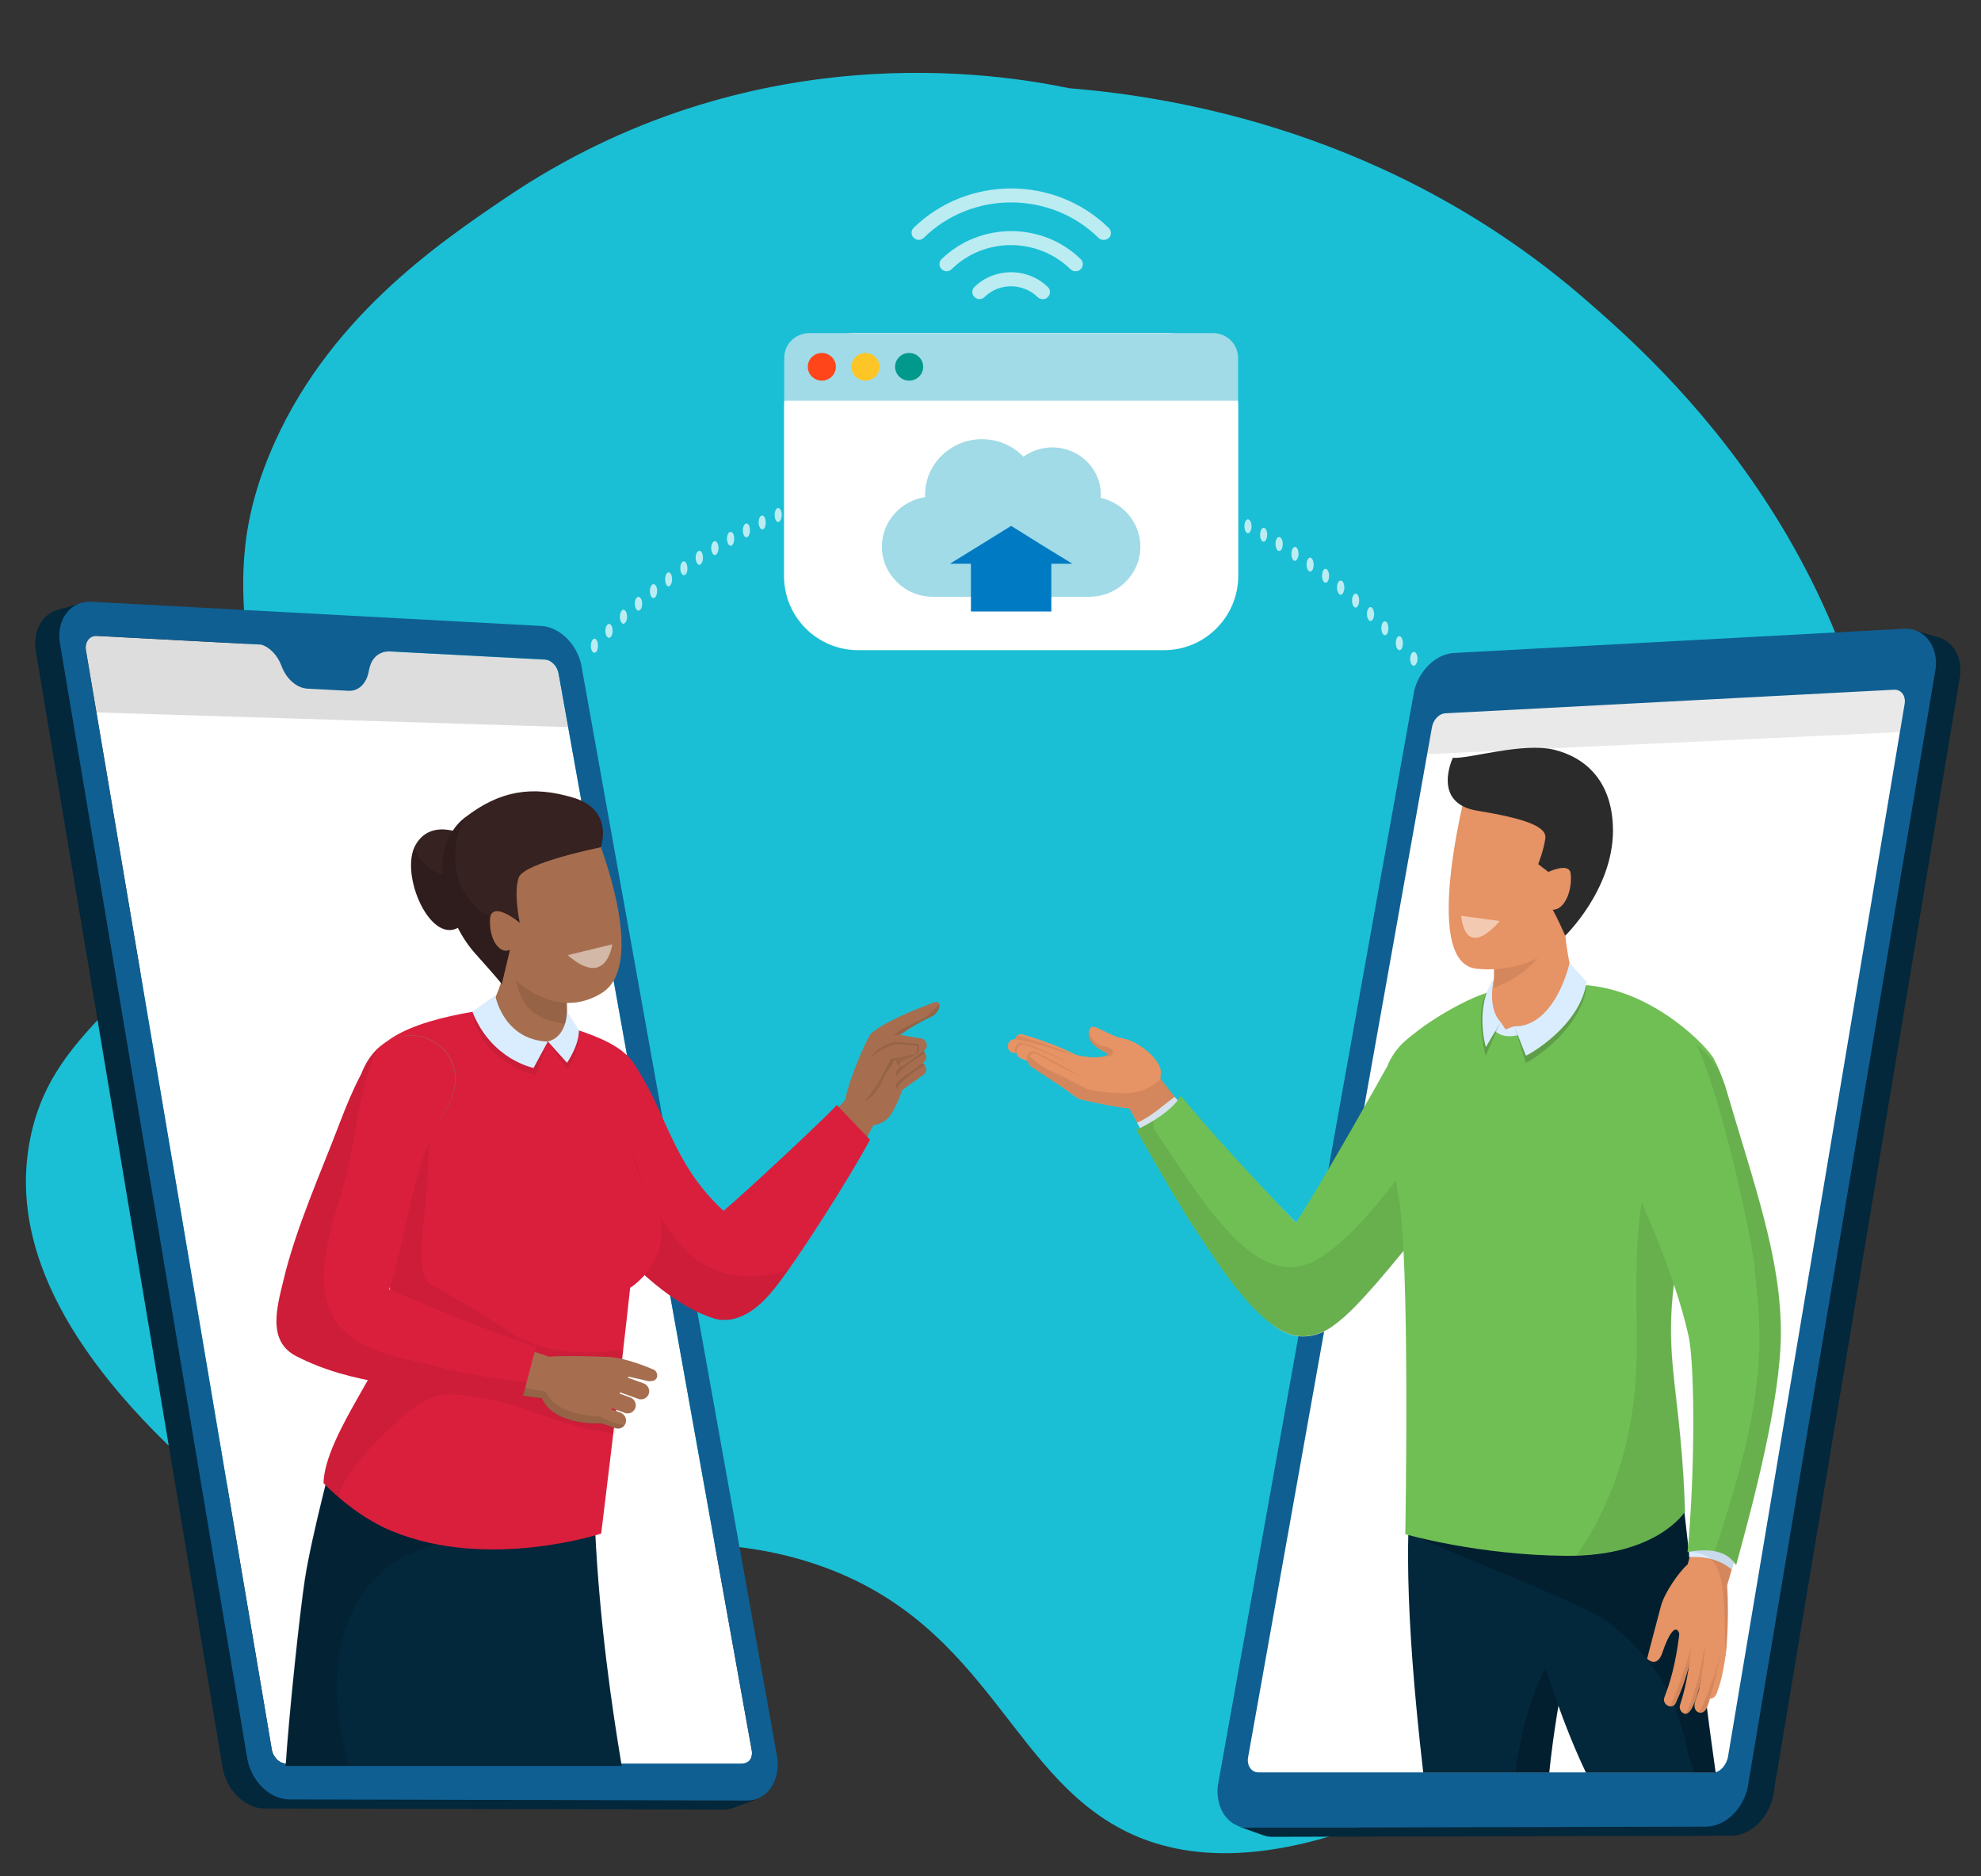 <svg xmlns="http://www.w3.org/2000/svg" xmlns:xlink="http://www.w3.org/1999/xlink" id="Isolation_Mode" x="0px" y="0px" viewBox="0 0 916.7 868" style="enable-background:new 0 0 916.7 868;" xml:space="preserve"><rect x="0" y="0" width="916.7" height="868" fill="#333333" stroke="none"/><style type="text/css">	.st0{fill:#1ABFD5;}	.st1{opacity:0.7;}	.st2{fill:#FFFFFF;}	.st3{fill:#03273B;}	.st4{opacity:0.1;}	.st5{fill:#1D1D1B;}	.st6{fill:#0F5F92;}	.st7{opacity:0.15;}	.st8{fill:#A66E4F;}	.st9{fill:#DA1F3D;}	.st10{opacity:6.000000e-02;}	.st11{fill:#362221;}	.st12{opacity:0.5;fill:#FFFFFF;}	.st13{opacity:8.000000e-02;}	.st14{fill:#D9EDFF;}	.st15{fill:#E69365;}	.st16{fill:#E8F4FF;}	.st17{fill:#70BF54;}	.st18{opacity:0.2;}	.st19{fill:#2B2B2B;}	.st20{opacity:0.2;fill:#1D1D1B;}	.st21{opacity:7.000000e-02;}	.st22{fill:#A0DBE7;}	.st23{fill:#FF4519;}	.st24{fill:#FDC626;}	.st25{fill:#00998B;}	.st26{fill:#007AC2;}</style><path class="st0" d="M494.7,40.8c-31.9-6.6-147.3-26-260.8,50.8c-31.3,21.2-83.4,56.5-109.1,118.4c-30.1,72.5,8.7,102.9-21.6,179.7 c-28.8,73.1-78,81.2-89.2,137c-6.4,31.7-0.6,79.2,63.4,141.5c23.6,18,69.4,47,136.5,54.7c46,5.2,85.9-1.4,113.1-8.3 c12.2,0.5,30.8,2.3,51.4,9.4c81.4,28,89.5,101.7,148.6,126C554,861,598,864.4,671.4,826.3c12.7-10.5,210.1-178.5,204.5-405.6 c-4-161.3-108-252.2-141.3-281.3C644.1,60.4,542.4,44.7,494.7,40.8z"></path><g>	<g class="st1">		<path class="st2" d="M654.2,308c-0.3,0-0.6-0.1-0.8-0.4l0,0c-0.8-0.9-1.1-2.9-0.6-4.4c0.5-1.5,1.5-2,2.3-1.2   c0.8,0.9,1.1,2.9,0.6,4.4C655.3,307.4,654.8,308,654.2,308z M275.1,302c-0.6,0-1.2-0.6-1.5-1.7c-0.4-1.6-0.1-3.5,0.7-4.4   c0.8-0.9,1.8-0.3,2.2,1.3c0.4,1.6,0.2,3.5-0.6,4.4l0,0C275.6,301.8,275.3,302,275.1,302z M647.6,300.8c-0.3,0-0.5-0.1-0.8-0.4l0,0   c-0.8-0.8-1.1-2.8-0.7-4.4c0.4-1.6,1.4-2.1,2.2-1.3l0,0c0.8,0.8,1.1,2.8,0.7,4.4C648.8,300.2,648.2,300.8,647.6,300.8z    M281.8,295.1c-0.6,0-1.2-0.7-1.5-1.8c-0.4-1.6-0.1-3.5,0.8-4.3c0.8-0.8,1.8-0.2,2.2,1.4c0.4,1.6,0.1,3.5-0.7,4.3l-0.1,0.1   C282.2,295,282,295.1,281.8,295.1z M640.9,293.9c-0.3,0-0.5-0.1-0.8-0.4l0,0c-0.8-0.8-1.1-2.8-0.7-4.3c0.4-1.6,1.4-2.2,2.2-1.4   l0,0c0.8,0.8,1.1,2.8,0.7,4.3C642.1,293.2,641.5,293.9,640.9,293.9z M288.5,288.6c-0.6,0-1.2-0.7-1.5-1.9c-0.4-1.6,0-3.5,0.8-4.3   c0.8-0.8,1.8-0.1,2.2,1.5c0.4,1.6,0.1,3.5-0.8,4.3l0,0C289,288.5,288.8,288.6,288.5,288.6z M634.2,287.3c-0.2,0-0.5-0.1-0.7-0.3   l0,0c-0.8-0.8-1.2-2.7-0.8-4.3c0.4-1.6,1.4-2.3,2.2-1.5l0,0c0.8,0.8,1.2,2.7,0.8,4.3C635.4,286.7,634.8,287.3,634.2,287.3z    M295.4,282.5c-0.6,0-1.2-0.7-1.5-1.9c-0.4-1.6,0-3.5,0.9-4.2c0.8-0.7,1.8,0,2.2,1.6c0.4,1.6,0,3.5-0.8,4.2l0,0   C295.9,282.4,295.6,282.5,295.4,282.5z M627.3,281.1c-0.2,0-0.5-0.1-0.7-0.3l0,0c-0.8-0.7-1.2-2.7-0.8-4.3   c0.4-1.6,1.4-2.3,2.2-1.6c0.8,0.7,1.2,2.6,0.8,4.3C628.5,280.4,627.9,281.1,627.3,281.1z M302.4,276.7c-0.6,0-1.3-0.7-1.5-2   c-0.4-1.6,0-3.5,0.9-4.2l0,0c0.8-0.7,1.8,0.1,2.2,1.7c0.3,1.6-0.1,3.5-0.9,4.2l0,0C302.8,276.6,302.6,276.7,302.4,276.7z    M620.4,275.2c-0.2,0-0.4-0.1-0.7-0.3l0.7-3l-0.7,2.9c-0.8-0.7-1.2-2.5-0.9-4.2c0.3-1.6,1.3-2.4,2.2-1.8l0.1,0   c0.8,0.7,1.2,2.6,0.9,4.2C621.6,274.5,621,275.2,620.4,275.2z M309.4,271.3c-0.7,0-1.3-0.8-1.5-2.1c-0.3-1.7,0.1-3.5,0.9-4.2l0,0   c0.9-0.6,1.8,0.2,2.1,1.9c0.3,1.7-0.1,3.5-1,4.2l0,0C309.8,271.2,309.6,271.3,309.4,271.3z M613.4,269.6c-0.2,0-0.4-0.1-0.6-0.2   l0,0c-0.8-0.6-1.3-2.5-0.9-4.2c0.3-1.7,1.3-2.5,2.1-1.8l0,0c0.8,0.7,1.3,2.5,0.9,4.2C614.7,268.9,614,269.6,613.4,269.6z    M316.5,266.1c-0.7,0-1.3-0.8-1.6-2.1c-0.3-1.7,0.1-3.5,1-4.1l0,0c0.9-0.6,1.8,0.3,2.1,2c0.3,1.7-0.1,3.5-1,4.1l-0.6-3l0.5,3   C316.9,266.1,316.7,266.1,316.5,266.1z M606.3,264.4c-0.2,0-0.4-0.1-0.6-0.2l0,0c-0.9-0.6-1.3-2.5-1-4.1c0.3-1.7,1.3-2.5,2.1-1.9   l0,0c0.9,0.6,1.3,2.5,1,4.1C607.6,263.6,607,264.4,606.3,264.4z M323.6,261.3c-0.7,0-1.3-0.9-1.6-2.2c-0.3-1.7,0.2-3.5,1.1-4.1   c0.9-0.6,1.8,0.3,2.1,2c0.3,1.7-0.2,3.5-1,4.1l0,0C324,261.3,323.8,261.3,323.6,261.3z M599.2,259.5c-0.2,0-0.4-0.1-0.5-0.2l0,0   c-0.9-0.6-1.3-2.4-1-4.1c0.3-1.7,1.2-2.6,2.1-2l0,0c0.9,0.6,1.3,2.4,1,4.1C600.5,258.6,599.9,259.5,599.2,259.5z M330.8,256.8   c-0.7,0-1.4-0.9-1.6-2.3c-0.3-1.7,0.2-3.5,1.1-4c0.9-0.5,1.8,0.4,2.1,2.1c0.3,1.7-0.2,3.5-1.1,4l0,0   C331.2,256.7,331,256.8,330.8,256.8z M592,254.9c-0.2,0-0.3,0-0.5-0.1l-0.1,0c-0.9-0.6-1.3-2.4-1.1-4.1c0.3-1.7,1.2-2.6,2.1-2.1   c0.9,0.5,1.4,2.3,1.1,4C593.4,254,592.7,254.9,592,254.9z M338.1,252.5c-0.7,0-1.4-0.9-1.6-2.3c-0.3-1.7,0.2-3.5,1.1-4l0.1,0   c0.9-0.5,1.8,0.5,2,2.2c0.2,1.7-0.3,3.5-1.1,4l-0.4-3.1l0.4,3.1C338.4,252.5,338.2,252.5,338.1,252.5z M584.8,250.6   c-0.2,0-0.3,0-0.5-0.1l0.5-3.1l-0.5,3.1c-0.9-0.5-1.4-2.3-1.1-4c0.2-1.7,1.2-2.7,2-2.2l0,0c0.9,0.5,1.4,2.3,1.1,4   C586.1,249.7,585.5,250.6,584.8,250.6z M345.4,248.6c-0.7,0-1.4-0.9-1.6-2.4c-0.2-1.7,0.3-3.5,1.2-3.9l0,0c0.9-0.5,1.8,0.6,2,2.3   c0.2,1.7-0.3,3.5-1.2,3.9l0,0C345.7,248.6,345.5,248.6,345.4,248.6z M577.5,246.7c-0.1,0-0.3,0-0.4-0.1l0.4-3.1l-0.4,3.1   c-0.9-0.4-1.4-2.2-1.2-3.9c0.2-1.7,1.1-2.8,2-2.3l0,0c0.9,0.5,1.4,2.2,1.2,3.9C578.9,245.7,578.2,246.7,577.5,246.7z M352.7,244.9   c-0.7,0-1.4-1-1.6-2.4c-0.2-1.7,0.3-3.5,1.2-3.9l0,0c0.9-0.4,1.8,0.6,2,2.4s-0.3,3.5-1.2,3.9l0,0   C353,244.9,352.8,244.9,352.7,244.9z M570.1,243c-0.1,0-0.3,0-0.4-0.1l0,0c-0.9-0.4-1.4-2.1-1.2-3.9c0.2-1.7,1.1-2.8,2-2.4l0,0   c0.9,0.4,1.4,2.2,1.2,3.9C571.6,242.1,570.9,243,570.1,243z M360.1,241.5c-0.8,0-1.4-1-1.6-2.5c-0.2-1.7,0.4-3.5,1.2-3.9l0,0   c0.9-0.4,1.8,0.7,2,2.4c0.2,1.7-0.4,3.5-1.2,3.9l0,0C360.3,241.5,360.2,241.5,360.1,241.5z M562.8,239.7c-0.1,0-0.2,0-0.4-0.1   l0.4-3.1l-0.4,3.1c-0.9-0.4-1.5-2.1-1.3-3.8c0.2-1.7,1.1-2.8,2-2.5l0.1,0c0.9,0.4,1.4,2.1,1.2,3.9   C564.2,238.7,563.5,239.7,562.8,239.7z M367.4,238.4c-0.8,0-1.4-1-1.6-2.6c-0.2-1.7,0.4-3.4,1.3-3.8l0,0c0.9-0.4,1.8,0.8,1.9,2.5   c0.2,1.7-0.4,3.4-1.3,3.8l0,0C367.7,238.4,367.6,238.4,367.4,238.4z M555.4,236.7c-0.1,0-0.2,0-0.3-0.1l0,0   c-0.9-0.4-1.5-2.1-1.3-3.8c0.2-1.7,1.1-2.9,2-2.5c0.9,0.3,1.5,2,1.3,3.8C556.8,235.6,556.2,236.7,555.4,236.7z M374.9,235.5   c-0.8,0-1.5-1.1-1.6-2.6c-0.2-1.7,0.4-3.4,1.3-3.8l0,0c0.9-0.3,1.8,0.8,1.9,2.6c0.2,1.7-0.4,3.4-1.3,3.8l0,0   C375.1,235.5,375,235.5,374.9,235.5z M548,233.9c-0.1,0-0.2,0-0.3,0l0,0c-0.9-0.3-1.5-2-1.3-3.8c0.2-1.7,1-2.9,1.9-2.6   c0.9,0.3,1.5,2,1.3,3.7C549.4,232.8,548.7,233.9,548,233.9z M382.3,232.9c-0.8,0-1.5-1.1-1.6-2.7c-0.1-1.8,0.5-3.4,1.4-3.7   c0.9-0.3,1.8,0.9,1.9,2.6c0.2,1.8-0.4,3.4-1.3,3.7l0,0C382.5,232.9,382.4,232.9,382.3,232.9z M540.5,231.4c-0.1,0-0.2,0-0.3,0l0,0   c-0.9-0.3-1.5-1.9-1.4-3.7c0.1-1.8,1-2.9,1.9-2.7l0,0c0.9,0.3,1.5,1.9,1.4,3.7C542,230.3,541.3,231.4,540.5,231.4z M389.8,230.5   c-0.8,0-1.5-1.1-1.6-2.7c-0.1-1.8,0.5-3.4,1.4-3.7l0,0c0.9-0.3,1.7,0.9,1.9,2.7c0.1,1.8-0.5,3.4-1.4,3.7l-0.2-3.2l0.2,3.2   C390,230.5,389.9,230.5,389.8,230.5z M533,229.2c-0.1,0-0.2,0-0.2,0l0,0c-0.9-0.3-1.5-1.9-1.4-3.7c0.1-1.8,1-3,1.9-2.7   c0.9,0.2,1.5,1.9,1.4,3.6C534.5,228.1,533.8,229.2,533,229.2z M397.3,228.4c-0.8,0-1.5-1.2-1.6-2.8c-0.1-1.8,0.5-3.4,1.4-3.6l0,0   c0.9-0.2,1.7,1,1.9,2.8c0.1,1.8-0.5,3.4-1.4,3.6l0,0C397.4,228.4,397.3,228.4,397.3,228.4z M525.5,227.3c-0.1,0-0.1,0-0.2,0l0,0   c-0.9-0.2-1.5-1.8-1.4-3.6c0.1-1.8,0.9-3,1.8-2.8l0,0c0.9,0.2,1.5,1.8,1.4,3.6C527.1,226.1,526.4,227.3,525.5,227.3z M404.8,226.6   c-0.8,0-1.5-1.2-1.6-2.9c-0.1-1.8,0.6-3.4,1.5-3.6c0.9-0.2,1.7,1,1.8,2.8c0.1,1.8-0.5,3.4-1.4,3.6l-0.1,0   C404.9,226.5,404.8,226.6,404.8,226.6z M518,225.6c-0.1,0-0.1,0-0.2,0l0.2-3.2l-0.2,3.2c-0.9-0.2-1.6-1.8-1.5-3.5   c0.1-1.8,0.9-3.1,1.8-2.9l0.1,0c0.9,0.2,1.6,1.8,1.5,3.6C519.6,224.4,518.8,225.6,518,225.6z M412.3,224.9c-0.8,0-1.6-1.2-1.6-2.9   c-0.1-1.8,0.6-3.4,1.5-3.5l0,0c0.9-0.2,1.7,1.1,1.8,2.9c0.1,1.8-0.6,3.3-1.5,3.5l-0.2-3.2l0.2,3.2   C412.4,224.9,412.3,224.9,412.3,224.9z M510.5,224.1c0,0-0.1,0-0.1,0l0,0c-0.9-0.2-1.6-1.7-1.5-3.5c0.1-1.8,0.9-3.1,1.8-2.9   c0.9,0.2,1.6,1.7,1.5,3.5C512.1,222.9,511.3,224.1,510.5,224.1z M419.8,223.5c-0.8,0-1.6-1.3-1.6-2.9c-0.1-1.8,0.6-3.3,1.5-3.5   l0,0c0.9-0.2,1.7,1.2,1.8,2.9c0.1,1.8-0.6,3.3-1.5,3.5l0,0C419.9,223.5,419.9,223.5,419.8,223.5z M503,222.9c0,0-0.1,0-0.1,0l0,0   c-0.9-0.1-1.6-1.7-1.5-3.4c0.1-1.8,0.9-3.1,1.8-3l0,0c0.9,0.1,1.6,1.7,1.5,3.5C504.5,221.6,503.8,222.9,503,222.9z M427.4,222.4   c-0.9,0-1.6-1.3-1.6-3c-0.1-1.8,0.6-3.3,1.5-3.4c0.9-0.1,1.7,1.2,1.8,3c0.1,1.8-0.6,3.3-1.5,3.4l0,0   C427.4,222.4,427.4,222.4,427.4,222.4z M495.4,221.9c0,0-0.1,0-0.1,0l0,0c-0.9-0.1-1.6-1.6-1.5-3.4c0.1-1.8,0.8-3.1,1.7-3l0,0   c0.9,0.1,1.6,1.6,1.5,3.4C497,220.6,496.3,221.9,495.4,221.9z M434.9,221.4c-0.9,0-1.6-1.3-1.7-3c-0.1-1.8,0.6-3.3,1.5-3.4l0.1,0   c0.9-0.1,1.7,1.3,1.7,3.1c0,1.8-0.7,3.3-1.6,3.4l-0.1-3.2L434.9,221.4C435,221.4,434.9,221.4,434.9,221.4z M487.9,221.1   C487.8,221.1,487.8,221.1,487.9,221.1l0-3.2L487.9,221.1c-1-0.1-1.7-1.6-1.7-3.4c0-1.8,0.8-3.2,1.7-3.1l0.1,0   c0.9,0.1,1.6,1.6,1.6,3.4C489.5,219.8,488.7,221.1,487.9,221.1z M442.5,220.7c-0.9,0-1.6-1.3-1.7-3.1c0-1.8,0.7-3.3,1.6-3.4l0.1,0   c0.9-0.1,1.7,1.3,1.7,3.1C444.2,219.2,443.5,220.7,442.5,220.7l0-3.2L442.5,220.7C442.5,220.7,442.5,220.7,442.5,220.7z    M480.3,220.6C480.3,220.6,480.3,220.6,480.3,220.6l0-3.2L480.3,220.6c-1-0.1-1.7-1.5-1.7-3.3c0-1.8,0.8-3.2,1.7-3.1l0.1,0   c0.9,0.1,1.6,1.6,1.6,3.3C481.9,219.2,481.2,220.6,480.3,220.6z M450,220.3c-0.9,0-1.6-1.4-1.7-3.1c0-1.8,0.7-3.3,1.6-3.3l0,0   c0.9,0,1.7,1.4,1.7,3.1C451.7,218.8,451,220.2,450,220.3L450,220.3C450,220.3,450,220.3,450,220.3z M472.7,220.2   C472.7,220.2,472.7,220.2,472.7,220.2L472.7,220.2c-1,0-1.7-1.5-1.7-3.3c0-1.8,0.8-3.2,1.7-3.1c0.9,0,1.6,1.5,1.6,3.3   C474.4,218.8,473.6,220.2,472.7,220.2z M457.6,220c-0.9,0-1.7-1.4-1.7-3.2c0-1.8,0.7-3.2,1.7-3.2c0,0,0,0,0,0   c0.9,0,1.6,1.4,1.7,3.2C459.3,218.6,458.5,220,457.6,220L457.6,220z M465.2,220L465.2,220c-1,0-1.7-1.5-1.7-3.3   c0-1.8,0.8-3.2,1.7-3.2c0.9,0,1.7,1.4,1.7,3.2C466.8,218.6,466.1,220,465.2,220z"></path>	</g>	<g>		<path class="st3" d="M907.1,308.3c0-0.2,0-0.4-0.1-0.6c0-0.1,0-0.3,0-0.4c0-0.1,0-0.2-0.1-0.3c-0.1-0.4-0.1-0.8-0.2-1.2   c0-0.2-0.1-0.3-0.1-0.5c-0.1-0.5-0.3-1.1-0.5-1.6c0-0.1-0.1-0.1-0.1-0.2c-0.2-0.4-0.4-0.9-0.6-1.3c-0.1-0.2-0.2-0.3-0.2-0.5   c-0.2-0.3-0.4-0.7-0.6-1c-0.1-0.1-0.2-0.3-0.3-0.4c-0.3-0.4-0.5-0.7-0.8-1.1c0,0-0.1-0.1-0.1-0.2c-0.3-0.4-0.7-0.8-1.1-1.1   c-0.1-0.1-0.2-0.2-0.3-0.3c-0.3-0.2-0.6-0.5-0.9-0.7c-0.1-0.1-0.3-0.2-0.4-0.3c-0.3-0.2-0.6-0.4-1-0.6c-0.1,0-0.2-0.1-0.2-0.2   c0,0-0.1,0-0.1,0c-0.3-0.1-0.5-0.3-0.8-0.4c-0.1-0.1-0.3-0.1-0.4-0.2c-0.4-0.2-0.9-0.3-1.3-0.4l-12.3-3.5c0,0,0,0,0,0l0,0   c0,0,0,0,0,0c0.4,0.1,0.9,0.3,1.3,0.4c0.1,0.1,0.3,0.1,0.4,0.2c0.3,0.1,0.6,0.2,0.8,0.4c0.1,0.1,0.2,0.1,0.3,0.2   c0.3,0.2,0.7,0.4,1,0.6c0.1,0.1,0.3,0.2,0.4,0.3c0.3,0.2,0.6,0.5,0.9,0.7c0.1,0.1,0.2,0.2,0.3,0.3c0.4,0.3,0.7,0.7,1.1,1.1   c0,0,0.1,0.1,0.1,0.2c0.3,0.3,0.6,0.7,0.8,1.1c0.1,0.1,0.2,0.3,0.3,0.4c0.2,0.3,0.4,0.6,0.6,1c0.1,0.2,0.2,0.3,0.2,0.5   c0.2,0.4,0.4,0.8,0.6,1.3c0,0.1,0.1,0.1,0.1,0.2c0.2,0.5,0.3,1.1,0.5,1.6c0,0.2,0.1,0.3,0.1,0.5c0.1,0.4,0.2,0.8,0.2,1.2   c0,0.2,0.1,0.5,0.1,0.7c0,0.2,0,0.4,0.1,0.6c0,0.3,0,0.6,0.1,0.9c0,0.2,0,0.4,0,0.6c0,0.3,0,0.7,0,1c0,0.2,0,0.3,0,0.5   c0,0.5-0.1,1-0.1,1.5l-86.6,515.4c-1.2,10.3-8.9,18.8-17.5,20.1h0l-213.9,0.7c-1.6,0-3.1-0.3-4.5-0.8l12,4.3   c1.4,0.5,2.9,0.8,4.5,0.8l212.2-0.5c9.6,0,18.4-9.1,19.8-20.3L907,312.8c0.1-0.5,0.1-1,0.1-1.5c0-0.2,0-0.3,0-0.5c0-0.3,0-0.7,0-1   c0-0.2,0-0.4,0-0.6C907.1,308.9,907.1,308.6,907.1,308.3z"></path>		<g>			<path class="st2" d="M883,306.8l-215.7,10.9c-3.2,0.2-6.2,3.2-6.7,6.7l-93,498.2c-0.5,3.7,1.7,6.7,5,6.7l219.1-0.8    c3.4,0,6.5-3.1,7-6.9l89.4-508.5C888.6,309.5,886.3,306.6,883,306.8z"></path>		</g>		<g class="st4">			<path class="st5" d="M878.6,306.8l-207.4,10.9c-3.1,0.2-5.9,3.2-6.4,6.7l-4.4,24.5l218.8-10.2l4.3-25.7    C884.1,309.5,881.8,306.6,878.6,306.8z"></path>		</g>		<path class="st6" d="M881,290.9l-208.2,11.2c-9,0.5-17.4,9.4-18.8,19.8l-90.4,503.9c-1.4,10.9,4.8,19.8,14,19.8l211.7-0.5   c9.6,0,18.4-9.1,19.8-20.3l86.6-515.4C897,298.7,890.4,290.4,881,290.9z M881.4,325.4l-81.7,486.9c-0.5,3.8-3.5,7.7-6.7,7.7H582.3   c-3.1,0-5.3-3-4.8-6.7l85.1-476.6c0.5-3.6,3.3-6.6,6.4-6.7l207.4-10.9C879.6,318.9,881.9,321.7,881.4,325.4z"></path>	</g>	<g>		<path class="st3" d="M132.8,832.2L132.8,832.2c-8.7-1.3-16.3-9.8-17.5-20.1L28.7,296.7c-0.1-0.5-0.1-1-0.1-1.5c0-0.2,0-0.3,0-0.5   c0-0.3,0-0.7,0-1c0-0.2,0-0.4,0-0.6c0-0.3,0-0.6,0.1-0.9c0-0.2,0-0.4,0.1-0.6c0-0.2,0.1-0.5,0.1-0.7c0.1-0.4,0.1-0.8,0.2-1.2   c0-0.2,0.1-0.3,0.1-0.5c0.1-0.5,0.3-1.1,0.5-1.6c0-0.1,0.1-0.1,0.1-0.2c0.2-0.4,0.4-0.9,0.6-1.3c0.1-0.2,0.2-0.3,0.2-0.5   c0.2-0.3,0.4-0.7,0.6-1c0.1-0.1,0.2-0.3,0.3-0.4c0.3-0.4,0.5-0.7,0.8-1.1c0-0.1,0.1-0.1,0.1-0.2c0.3-0.4,0.7-0.8,1.1-1.1   c0.1-0.1,0.2-0.2,0.3-0.3c0.3-0.2,0.6-0.5,0.9-0.7c0.1-0.1,0.3-0.2,0.4-0.3c0.3-0.2,0.6-0.4,1-0.6c0.1-0.1,0.2-0.1,0.3-0.2   c0.3-0.1,0.5-0.3,0.8-0.4c0.1-0.1,0.3-0.1,0.4-0.2c0.4-0.2,0.8-0.3,1.3-0.4c0,0,0,0,0,0l0,0c0,0,0,0,0,0l-12.3,3.5   c-0.4,0.1-0.9,0.3-1.3,0.4c-0.1,0.1-0.3,0.1-0.4,0.2c-0.3,0.1-0.6,0.2-0.8,0.4c0,0-0.1,0-0.1,0c-0.1,0-0.2,0.1-0.2,0.2   c-0.3,0.2-0.7,0.4-1,0.6c-0.1,0.1-0.3,0.2-0.4,0.3c-0.3,0.2-0.6,0.5-0.9,0.7c-0.1,0.1-0.2,0.2-0.3,0.3c-0.4,0.4-0.7,0.7-1.1,1.1   c0,0-0.1,0.1-0.1,0.2c-0.3,0.4-0.6,0.7-0.8,1.1c-0.1,0.1-0.2,0.3-0.3,0.4c-0.2,0.3-0.4,0.6-0.6,1c-0.1,0.2-0.2,0.3-0.2,0.5   c-0.2,0.4-0.4,0.8-0.6,1.3c0,0.1-0.1,0.1-0.1,0.2c-0.2,0.5-0.4,1.1-0.5,1.6c0,0.2-0.1,0.3-0.1,0.5c-0.1,0.4-0.2,0.8-0.2,1.2   c0,0.1,0,0.2-0.1,0.3c0,0.1,0,0.3,0,0.4c0,0.2,0,0.4-0.1,0.6c0,0.3,0,0.6-0.1,0.9c0,0.2,0,0.4,0,0.6c0,0.3,0,0.7,0,1   c0,0.2,0,0.3,0,0.5c0,0.5,0.1,1,0.1,1.5l86.4,516.2c1.3,11.2,10.2,20.3,19.8,20.3l212.2,0.5c1.6,0,3.1-0.3,4.5-0.8l12-4.3   c-1.4,0.5-2.9,0.8-4.5,0.8L132.8,832.2z"></path>		<g>			<path class="st2" d="M258.5,311.9c-0.5-3.6-3.3-6.6-6.4-6.7L44.7,294.2c-3.2-0.2-5.4,2.6-5,6.3l86,508.5c0.5,3.8,3.5,6.9,6.7,6.9    l210.7,0.8c3.1,0,5.3-3,4.8-6.7L258.5,311.9z"></path>		</g>		<g class="st7">			<path class="st5" d="M252.1,305.1L44.7,294.2c-3.2-0.2-5.4,2.6-5,6.3l4.9,29.1l218.2,6.8l-4.4-24.5    C258,308.3,255.2,305.3,252.1,305.1z"></path>		</g>		<path class="st6" d="M269.3,309.4c-1.4-10.5-9.8-19.3-18.8-19.8L42.3,278.4c-9.4-0.5-16,7.7-14.7,18.4l86.6,515.4   c1.4,11.2,10.2,20.3,19.8,20.3l211.7,0.5c9.2,0,15.4-8.8,14-19.8L269.3,309.4z M343.1,815.9H132.4c-3.2,0-6.2-3.1-6.7-6.9   l-86-508.5c-0.4-3.6,1.8-6.4,5-6.3l76.1,4c0,0,0,0,0,0c4,1.2,7.7,5,9.5,10c2.2,5.9,7,10.1,11.9,10.4l19.1,1   c4.8,0.2,8.4-3.5,9.4-9.3c1.7-10.1,10.3-8.9,10.3-8.9l71.1,3.7c3.1,0.2,5.9,3.2,6.4,6.7l89.4,498.2   C348.4,813.8,346.2,815.9,343.1,815.9z"></path>	</g>	<g>		<path class="st3" d="M287.7,817c-4.5-26.8-10.2-65.7-12.3-108.9l-121-35.7c0,0-10.1,37.7-13.3,58.2c-2.3,15-7.3,61.7-8.9,86.4   H287.7z"></path>		<path class="st4" d="M161.7,817c-3.4-11.4-5.5-22.4-5.8-34.3c-0.5-18,4.1-36.9,16-50.7c10.4-12,26.7-17.7,41.7-20.7   c13.2-2.6,26.8-3.4,39.8-6.8c0.3-0.1,0.7-0.2,1-0.2l-100.2-31.9c0,0-10.1,37.7-13.3,58.2c-2.3,15-7.3,61.7-8.9,86.4H161.7z"></path>		<g>			<path class="st8" d="M398.9,530.5c3.1-6,5.9-11.1,7.9-14.9c4.1-7.2-4.3-22.5-7.7-17.1c-4.8,7.8-10.7,13.5-15.4,17.7    C388.8,521,393.9,525.8,398.9,530.5z"></path>			<path class="st9" d="M387.2,511.2c-3.2,4-41.9,40.2-52.4,49c-24.3-22.6-25.9-45.3-41.9-68.7c-16.4-23.2-66,11-49.2,34.2    c20.6,27.2,53.9,74.2,87,84.4c11.1,2.8,20.5-5.2,26.9-13c10.5-12.6,35.9-52.8,45-69.8C402.4,527.1,387.3,511.3,387.2,511.2z"></path>			<path class="st10" d="M323.8,583.7c-9.5-6.3-16-16.1-21.1-26.1c-4.1-8.2-7.4-16.7-10.6-25.3c-2.3-1-4.1-3.1-4.9-5.5    c-1-3.1-2.1-6.1-3.3-9.1c-0.1-0.3-0.3-0.7-0.4-1c0-0.1-0.1-0.1-0.1-0.2c-0.3-0.6-0.5-1.3-0.8-1.9c-0.6-1.5-1.3-2.9-1.9-4.4    c-2.7-6.1-5.5-12.2-7.6-18.6c-0.9-2.8,0-5.7,1.9-7.7c-19.9,1.6-43.7,24.7-31.3,41.8c20.6,27.2,53.9,74.2,87,84.4    c11.1,2.8,20.5-5.2,26.9-13c2-2.3,4.4-5.6,7.2-9.6C351.2,592,336.1,591.9,323.8,583.7z"></path>			<g>				<path class="st9" d="M297,502.8c-2.3-12.7-6.9-20.9-44.4-30.5c-11.2-2.9-18.6-6.4-27.4-5.2c-30.4,4.3-56.9,13.4-54.3,31.8     c4.3,31,10.5,90.1,9.9,114.6c-0.3,14.8-30.4,50.3-31.1,72.6c0,0,13.5,14.7,31.5,22.2c44.7,18.5,97,1.2,97,1.2     s9.9-80.7,13.4-113.7c0,0,21.3-12.9,12.4-38.1c-1-2.9-10.1-14.1-11.9-25.5C290.3,520.9,298.3,509.8,297,502.8z"></path>				<path class="st10" d="M282.5,625.1c-5.9,0.5-11.9,0.8-17.8,0.3c-4-0.4-8-0.9-11.9-1.8c-3.9-0.9-7.5-2.5-11.2-4.1     c-2.9-1.3-5.4-3.2-8.1-4.9c-3.1-2-6.2-4-9.4-6c-6.3-3.9-19.1-11.3-25.5-14.9c-6.4-3.6-2.2-31.2-1.5-38.9c0.8-9,1.1-18,1.5-27     c-0.5,0.1-1.1,0.1-1.6,0.1c-4.6,0-8.1-2-11.5-4.8c-4.3-3.6-8.6-7-12.9-10.6c4,32.4,8.7,79.8,8.2,101.1     c-0.3,14.8-30.4,50.3-31.1,72.6c0,0,0,0,7.1,6.7c0.4-1.4,0.8-3.7,1.5-5c6-11.6,15.5-20.7,24.9-29.6c1.7-1.6,3.3-3.2,5-4.6     c3.9-3.1,6.9-5.1,11.6-7c6.9-2.7,14.7-1.3,21.7-0.2c11.1,1.6,21.6,5.4,32,9.2c9,3.2,18.2,5.5,27.5,7.2c1.3,0.1,2.6,0.3,3.9,0.4     c1.2-12.7,2.5-26.4,3.8-38.8C286.7,624.7,284.6,624.9,282.5,625.1z"></path>				<path class="st8" d="M262,450.5c-1-5.2-9.8-13-15.3-13.6c-6.8-0.7-10.7,2.5-14,14.8c-2.7,10-6.4,15.1-6.4,15.1     c2,11.1,15.6,16.7,27.2,15c4.6-0.7,9.3-2.4,9.1-7C262.6,474.7,262,450.5,262,450.5z"></path>				<path class="st4" d="M237.7,448.2c0.7,4.1,1.6,8.1,3,12c0.8,1.7,1.8,3.3,2.9,4.9c1,1.2,2.2,2.3,3.3,3.4c1.5,1,3,1.9,4.6,2.7     c3,1.1,6,1.8,9.2,2.4c0.6,0.1,1.2,0.1,1.8,0.2c-0.1-4.6-0.6-23.3-0.6-23.3c-1-5.2-9.8-13-15.3-13.6c-3.9-0.4-6.9,0.5-9.3,3.6     C237.3,443.1,237.5,445.7,237.7,448.2z"></path>				<path class="st11" d="M192.3,390.9c-7.7,13.5,7.3,47.7,20.9,37.5c17.3-13.1,3.7-41.3,3.7-41.3S200,377.4,192.3,390.9z"></path>				<path class="st7" d="M219.7,402.2c-5.2,3.4-11.4,3.7-17.1,1.6c-4.7-1.8-8.8-6.1-10.5-10.9c-0.1-0.3-0.2-0.6-0.3-0.9     c-6.5,14.1,8.1,46.5,21.4,36.5c9.3-7,9.7-18.3,8.1-27.3C220.7,401.5,220.2,401.9,219.7,402.2z"></path>				<path class="st8" d="M208,390.5c-10,17.8,27.1,59.5,27.1,59.5s20,23.5,43.1,9.6c23.8-14.3-5-80.3-5-80.3S215.8,376.7,208,390.5z     "></path>				<path class="st11" d="M232.6,449.5L232.6,449.5C232.6,449.6,232.8,449.7,232.6,449.5z"></path>				<path class="st11" d="M265.5,369.1c-19.5-5.9-34.4-3.2-50.3,9.1c-18.2,14-9.7,46.7,4.5,62.7c10.2,11.4,12.2,13.9,12.5,14.4     l3.8-15.9c-3.6,2.1-9.3-2.6-9.3-13.3c0-10.7,13.8,0.8,13.8,0.8s-3-14.2-0.4-21c2.5-6.8,37.9-13.9,37.9-13.9     S284.3,374.8,265.5,369.1z"></path>				<path class="st12" d="M283.3,436.9l-20.6,5C280.8,457.7,283.3,436.9,283.3,436.9z"></path>				<path class="st7" d="M226.7,426.1c0-0.7,0.1-1.4,0.2-1.9c-2.7-1.3-5.2-3.1-7.2-5.2c-4.7-4.8-7.3-9.7-8.5-16.4     c-1.5-8.3,0-17.6,4.4-24.9c-0.2,0.1-0.3,0.2-0.5,0.4c-18.2,14-9.7,46.7,4.5,62.7c10.2,11.4,12.2,13.9,12.5,14.4l3.8-15.9     C232.3,441.5,226.7,436.8,226.7,426.1z"></path>				<path class="st7" d="M239.1,425.3c-0.2,0.1-0.4,0.1-0.6,0.2c1.2,0.8,1.9,1.5,1.9,1.5s-0.2-0.8-0.4-2     C239.8,425,239.5,425.2,239.1,425.3z"></path>			</g>			<path class="st8" d="M302.3,633.6c0,0-12-5.4-20.6-5.8c-6.5-0.3-22-0.7-27.6-0.1c0,0,0,0,0,0c-19.5-6.7-59.7-19.3-81.8-29    c9.5-29.8,18.2-60.5,35.1-86.9c15.6-29.7-27-48.5-40-15.1c-3.8,7.2-6.9,14.7-9.7,22c-9,23.7-17.9,48.5-23.8,73    c-2.8,11.8-7.7,27.9,6.1,34.9c27.4,13.9,50.2,12.2,110.7,20.3c0,0,0.1,0,0.1,0c4.6,11.3,22.6,12,27.5,11.6l6.5,2.2    c0.4,0.1,0.8,0.2,1.2,0.2c1.6,0,3.2-1.1,3.6-2.8c0.5-1.9-0.7-3.9-2.6-4.6l-4.1-1.4l0.3-0.6l6,2.2c0.4,0.2,0.8,0.2,1.3,0.2    c1.6,0,3.1-1.1,3.6-2.8c0.5-1.9-0.6-3.9-2.5-4.6l-4.9-1.8l0.3-0.5l8.4,3c0.4,0.2,0.8,0.2,1.3,0.2c1.6,0,3.1-1.1,3.6-2.8    c0.5-1.9-0.6-3.9-2.5-4.6l-7.2-2.6l0.2-0.5l9.3,2.1C305.8,639.4,304.4,634.1,302.3,633.6z"></path>			<path class="st4" d="M277.5,655.4c-5-0.2-10-1.2-14.6-2.8c-4.2-1.5-7.3-3.8-9.7-7.5c-0.3-0.4-0.5-0.9-0.7-1.3    c-3.2-0.6-6.4-1.2-9.6-1.7c-4.1-0.6-7.6-4.2-9.7-7.5c-2.4-3.7-2.6-8.4-1.6-12.6c0.1-0.5,0.3-1,0.5-1.5    c-19.9-6.6-44.3-14.8-59.8-21.6c9.5-29.8,18.2-60.5,35.1-86.9c15.6-29.7-27-48.5-40-15.1c-3.8,7.2-6.9,14.7-9.7,22    c-9,23.7-17.9,48.5-23.8,73c-2.8,11.8-7.7,27.9,6.1,34.9c27.4,13.9,50.2,12.2,110.7,20.3c0,0,0.1,0,0.1,0    c4.6,11.3,22.6,12,27.5,11.6l6.5,2.2c0.4,0.1,0.8,0.2,1.2,0.2c1.2,0,2.4-0.6,3.1-1.6C285.1,658.6,281.3,657.3,277.5,655.4z"></path>			<path class="st9" d="M248.1,623.2c-21-7-48.6-18.2-68-26.7c9.5-29.8,10.2-58.2,27.1-84.6c15.6-29.7-27-48.5-40-15.1    c-3.8,7.2-6.9,14.7-9.7,22c-9,23.7-20.6,49.3-26.4,73.8c-2.8,11.8-7.7,27.9,6.1,34.9c25.8,13.1,51.3,13.8,104.3,20.5    C241.8,646.6,247.5,624.7,248.1,623.2z"></path>			<path class="st10" d="M209.4,634c-5.4-1.2-10.8-2.7-16.2-3.9c-3.5-0.8-7.1-1.6-10.6-2.6c-8.4-2.3-16.8-5.7-23.3-11.7    c-7.1-6.6-9.6-16.3-9.4-25.8c0.3-18.1,8.2-34.9,11.8-52.5c3.6-17.6,5.3-36.2,13.2-52.5c-3,2.8-5.7,6.7-7.7,11.7    c-3.8,7.2-6.9,14.7-9.7,22c-9,23.7-20.6,49.3-26.4,73.8c-2.8,11.8-7.7,27.9,6.1,34.9c25.8,13.1,51.3,13.8,104.3,20.5    c0.1-0.5,1-4,2.1-8.3C232.2,638.2,220.8,636.5,209.4,634z"></path>			<g>				<g>					<path class="st8" d="M391.2,508.6c1.2-8,10.1-29,12-30.5c1.9-1.4,14.2,0.9,15.9,11.3c1.7,10.5-4.3,22.5-7.1,26.6      c-3.4,4.9-10.5,5.6-12.6,3.9C393.6,515,390.6,512.7,391.2,508.6z"></path>					<path class="st8" d="M430.9,470.4c-10.9,5.1-15.4,9.4-20.7,12.9c-2.1,1.4-10.6-2.7-6.5-5.7c1.3-1,3-2.2,4.4-3      c7.7-4.5,16-7.8,24.3-10.9C436,462.5,435.2,468.4,430.9,470.4z"></path>					<path class="st4" d="M430.7,468.6c-3.3,3-7.6,4.5-11.6,6.5c-1.8,1-3.5,2.1-5,3.3c-1.5,1.6-3,3.3-4.3,5.1c0,0,0,0,0,0      c0.2,0,0.4-0.1,0.6-0.2c5.3-3.6,9.8-7.9,20.7-12.9c2.9-1.3,4.2-4.6,3.6-6.1C433.5,465.9,432.2,467.2,430.7,468.6z"></path>				</g>				<path class="st8" d="M425.9,491.5c-0.1,0-0.2,0-0.3-0.1c-1,1.4-2.2,2.6-3.4,3.5c-1.2,0.9-2.6,1.6-4,2.1c0.1,0,0.2,0,0.3,0     l-3.3,3.6c-1.8,1.8,0.8,4.9,2.9,3.3c0,0,9.3-6.7,9.3-6.7C429.5,495.8,428.7,491.9,425.9,491.5z"></path>				<path class="st4" d="M415.4,504c-1.2-2.4,9.5-9.5,11.6-10.7c0.3-0.2,0.6-0.4,0.9-0.6c-0.5-0.6-1.1-1-1.9-1.1     c-0.1,0-0.2,0-0.3-0.1c-1,1.4-2.2,2.6-3.4,3.5c-1.2,0.9-2.6,1.6-4,2.1c0.1,0,0.2,0,0.3,0l-3.3,3.6     C414,501.8,414.4,503.2,415.4,504z"></path>				<path class="st8" d="M426,485.8c-0.4-0.1-0.8-0.1-1.2-0.2c-1,1.3-2.1,2.5-3.4,3.4c-1.3,0.9-2.7,1.7-4.3,2.2     c0.5,0.1,1,0.2,1.3,0.2l-3.3,3.6c-1.8,1.8,0.8,4.9,2.9,3.3c0,0,9.3-6.7,9.3-6.7C429.7,490.1,428.8,486.2,426,485.8z"></path>				<path class="st4" d="M415.7,498.4c-0.8-1.5,1-2.9,2.4-4.3c0.7-0.8,7.1-5,7.6-5.4c0.8-0.5,1.6-1.1,2.5-1.5     c-0.5-0.7-1.2-1.2-2.1-1.3c-0.4-0.1-0.8-0.1-1.2-0.2c-1,1.3-2.1,2.5-3.4,3.4c-1.3,0.9-2.7,1.7-4.3,2.2c0.5,0.1,1,0.2,1.3,0.2     l-3.3,3.6C414.1,496.1,414.6,497.7,415.7,498.4z"></path>				<path class="st8" d="M426.2,480.4c-2.7-0.4-6.8-1.1-9.4-1.6c-5.7-1.3-14.6,8.5-0.6,6.7c0.6-0.1,1.9,0.3,2.5,0.4l-3.3,3.6     c-1.8,1.8,0.8,4.9,2.9,3.3c0,0,9.3-6.7,9.3-6.7C429.8,484.7,429,480.8,426.2,480.4z"></path>				<path class="st4" d="M424.8,483.1c-4.8-0.8-11.2-1.1-11.4-1.1c-7.4,2.6-9.1,5.5-10.2,6.8c0.2,1.4,7.8-2.7,12.9-3.3     c0.6-0.1,1.9,0.3,2.5,0.4l-3.3,3.6c-1.3,1.3-0.3,3.3,1.2,3.7c-1.9-2.7,5-3.1,7.8-5.8C425.6,486.3,425.7,484.5,424.8,483.1z"></path>				<path class="st8" d="M395.2,497.6c0,0,7.3-8.8,10.7-10.7c3.3-1.9,7.2-3.7,8.4-3.8c0.9,0,9,0.6,9,0.6c0.9,0,1.3,0.4,1.2,1.3     c0,1.4-0.6,3.3-3.2,4c-4.3,1.2-7.3,1.6-7.3,1.6l-4.6,7.4c0,0-6.1,16.1-14.6,10.5C390.1,505.4,395.2,497.6,395.2,497.6z"></path>				<path class="st4" d="M415.4,489.4c-1,0.2-2.1,0.3-3.2,0.4c-0.2,0.4-0.3,0.9-0.6,1.2c-1.5,2.9-2.7,5.9-4.5,8.7     c-1.3,2.2-2.8,4.2-4.2,6.3c-0.8,1.2-1.7,2.3-2.7,3.3c5.5-1.9,9.1-11.4,9.1-11.4l4.6-7.4c0,0,3-0.4,7.3-1.6c1-0.3,1.6-0.7,2-1.2     C422.4,488.1,417.1,489,415.4,489.4z"></path>			</g>		</g>		<path class="st13" d="M218.6,468.1l10.6-7.5c0,0,3.6,20.4,24.3,21.3l-5.4,15.6C248.1,497.4,222,491.5,218.6,468.1z"></path>		<path class="st14" d="M218.6,468.1l10.6-7.5c0,0,3.6,20.4,24.3,21.3l-6.6,12.2C246.9,494,227.5,490.5,218.6,468.1z"></path>		<path class="st13" d="M262.4,468c0,0,0,11.8-8.9,13.8l8.9,12.9c0,0,6.4-9.1,5.5-18L262.4,468z"></path>		<path class="st14" d="M262.4,468c0,0,0,11.8-8.9,13.8l8.9,9.9c0,0,5.5-7.9,5.5-15L262.4,468z"></path>	</g>	<g>		<g>			<path class="st15" d="M682.7,478.1c-14.9-9-33.3-1.4-40,15.3c-1,1.9-3.8,7.4-4.8,9.5c-11.9,22.8-24.4,41.5-38.1,63    C579,544,555.2,523.4,537,499c-8.8-12.5-21.5,1.2-13.8,14.9c9.4,17,19.1,33.8,29.2,50.3c10.6,15.8,27.6,48.1,45.4,53.3    c6.2,1.8,13,0.1,18.4-3.6c8.1-5.7,14.4-13.1,21-20.5c16-18.6,30.6-37.6,45.4-57.2c1.1-1.6,5.3-7.1,6.5-8.7    C702,513,699.4,487.9,682.7,478.1z"></path>			<path class="st16" d="M682.7,478.1c-14.9-9-33.3-1.4-40,15.3c-1,1.9-3.8,7.4-4.8,9.5c-11.9,22.8-24.4,41.5-38.1,63    c-17.8-18.8-39.3-38.2-56.2-58.4c-5.9,4.2-10.8,9.1-17.4,11.9c8.5,15.1,17.1,30.2,26.2,44.9c10.6,15.8,27.6,48.1,45.4,53.3    c6.2,1.8,13,0.1,18.4-3.6c8.1-5.7,14.4-13.1,21-20.5c16-18.6,30.6-37.6,45.4-57.2c1.1-1.6,5.3-7.1,6.5-8.7    C702,513,699.4,487.9,682.7,478.1z"></path>			<path class="st13" d="M682.7,478.1c-14.9-9-33.3-1.4-40,15.3c-1,1.9-3.8,7.4-4.8,9.5c-11.9,22.8-24.4,41.5-38.1,63    C579,544,555.2,523.4,537,499c-8.8-12.5-21.5,1.2-13.8,14.9c9.4,17,19.1,33.8,29.2,50.3c10.6,15.8,27.6,48.1,45.4,53.3    c6.2,1.8,13,0.1,18.4-3.6c8.1-5.7,14.4-13.1,21-20.5c16-18.6,30.6-37.6,45.4-57.2c1.1-1.6,5.3-7.1,6.5-8.7    C702,513,699.4,487.9,682.7,478.1z"></path>			<path class="st17" d="M682.7,478.1c-14.9-9-34-1.4-40.8,15.3c-1,1.9-28.5,50.9-42.2,72.4c-17.9-18.9-36.4-38.5-53.3-58.8    c-3.6,6.4-13.8,12.7-20.6,15.7c7.9,14,15.9,27.9,24.3,41.5c10.6,15.8,29.8,48.1,47.6,53.3c6.2,1.8,13,0.1,18.4-3.6    c8.1-5.7,14.4-13.1,21-20.5c16-18.6,30.6-37.6,45.4-57.2c1.1-1.6,5.3-7.1,6.5-8.7C702,513,699.4,487.9,682.7,478.1z"></path>			<path class="st13" d="M686.9,481.2c-5.1,13.7-11.6,26.7-20.3,38.2c-4.3,5.7-8.8,11.1-13,16.7c-5,6.6-9.9,13.1-15.2,19.5    c-5.4,6.5-10.9,12.8-17.1,18.3c-5.6,4.9-11.9,10-19,11.7c-16,3.8-30-10.7-39.8-22.6c-10.2-12.3-18.5-26.1-27.6-39.3    c-1.1-1.6-1.4-3.4-1.1-5.2c-2.8,1.7-5.5,3.1-7.9,4.2c7.9,14,15.9,27.9,24.3,41.5c10.6,15.8,29.8,48.1,47.6,53.3    c6.2,1.8,13,0.1,18.4-3.6c8.1-5.7,14.4-13.1,21-20.5c16-18.6,30.6-37.6,45.4-57.2c1.1-1.6,5.3-7.1,6.5-8.7    C700.9,514.4,699.8,492.3,686.9,481.2z"></path>			<g>				<g>					<g>						<g>							<g>								<path class="st3" d="M716.9,820.1c3.8-37.2,12.5-70.3,16.9-98.4c5.4-59.2-70.4-128.4-80.3-39.9         c-2.6,23.2-3.9,60.4,5.1,138.3H716.9z"></path>								<path class="st18" d="M716.9,820.1c2.3-22.6,6.4-43.6,10.3-63c-0.4,0.3-0.7,0.5-1.1,0.8c0,0,0,0-0.1,0.1         c-0.4,0.3-0.7,0.7-1.1,1c-1.7,1.6-3.3,3.4-4.8,5.3c-0.3,0.4-0.6,0.8-0.9,1.2c0,0.1-0.1,0.1-0.1,0.1c-0.7,1-1.3,2-2,3         c-2.4,4-4.5,8.2-6.3,12.5c-0.2,0.5-0.4,1-0.6,1.4c0,0.1-0.1,0.3-0.1,0.4c-0.4,1.1-0.8,2.3-1.2,3.4c-0.8,2.4-1.6,4.8-2.3,7.3         c-1.4,5-2.6,10-3.5,15.1c-0.5,2.6-0.9,5.2-1.3,7.9c-0.2,1.1-0.3,2.2-0.5,3.3H716.9z"></path>								<path class="st3" d="M733.9,820.1h60c-7.3-51.2-10.8-90.6-16.1-134.3c-3.9-60.1-97.9-29-78.9,28.2         C700.1,718.4,714.2,779.1,733.9,820.1z"></path>								<path class="st18" d="M742.2,749.1c8.1,5.8,15.9,13,22,21.3c3.2,4.3,6.2,8.8,8.4,13.8c2.2,4.9,4.2,10.1,5.7,15.4         c1.3,4.4,2.3,8.9,3.2,13.4c0.9,2.3,1.7,4.7,2.3,7.1h10.1c-7.3-51.2-10.8-90.6-16.1-134.3c-3.9-60.1-140.6-32.1-121.6,25.1         C656.6,712.4,732.4,742.1,742.2,749.1z"></path>								<path class="st17" d="M793.1,489.9c-2.9-5.5-26.7-30.5-57-33.9c-10.8-1.2-31-0.4-45.4,2.6c-12,2.5-39.7,19.2-44.4,28         c-6.1,11.3-2.2,51,0.8,66.5c5.5,27.6,3.2,156.7,3.2,156.7s33.5,9.7,74.4,10c42.2,0.3,55-20.4,55-20.4         c-2.3-74.2-16.3-74.4,5.8-157C790.9,523,807.1,516.6,793.1,489.9z"></path>								<path class="st13" d="M798.5,505.3C798.5,505.3,798.5,505.3,798.5,505.3c-0.2,0.1-0.5,0.2-0.7,0.3c-3,1.4-6,2.9-8.9,4.5         c-2.9,1.6-5.8,3.2-8.7,5.1c-0.4,2.6-1.9,5-3.9,6.3c-0.8,0.5-1.5,1.1-2.2,1.6c-0.3,0.3-0.6,0.5-0.9,0.8         c-1.4,1.3-2.6,2.8-3.8,4.3c-0.2,0.4-0.5,0.7-0.7,1.1c-0.5,0.8-1,1.7-1.5,2.6c-1,1.9-1.9,3.8-2.7,5.7c0,0.1-0.1,0.1-0.1,0.2         c-0.2,0.4-0.3,0.8-0.5,1.3c-0.4,1-0.7,2.1-1,3.1c-1.4,4.5-2.4,9.2-3.2,13.9c-0.2,1.3-0.4,2.7-0.6,4         c-0.1,0.5-0.1,1.1-0.2,1.6c-0.3,2.6-0.5,5.2-0.8,7.7c-1.5,19.6-0.6,39.3-0.8,58.9c-0.3,22.4-4.4,44.1-13,64.5         c-4,9.5-8.9,18.4-14.7,26.7c38.5-1.2,50.3-20.4,50.3-20.4c-2.3-74.2-16.3-74.4,5.8-157C789.7,527.4,800.3,520.2,798.5,505.3         C797.2,506,797.9,505.6,798.5,505.3z"></path>								<path class="st14" d="M689.5,473.7c5.2,11.8,22.3,2.1,25.9-0.9c3.5-3,18.1-17.2,17-17.3c-10.8-1.2-28,0-42.4,3         C688.2,458.9,687.3,467.4,689.5,473.7z"></path>							</g>							<g>								<path class="st15" d="M728.4,453.8c-7.6-25.8-3.5-47.1-3.5-47.1c-2.3-7-18.6-10.5-25-8c-5.5,2.2-8.8,8.1-8.1,14.2l0,0.2         l-0.5,39.6c-0.2,1.8-2,5.2-1.7,10.1c0.3,4.6,2.2,8.8,4.8,10l2.3,3.5c0,0,3.6-1.5,4.1-1.5c5.1,0,9.8-0.4,13.2-2.7         C717.1,470,730,459,728.4,453.8z"></path>								<path class="st13" d="M699.9,398.7c-5.5,2.2-8.8,8.1-8.1,14.2l0,0.2l-0.5,43.2c0,0.2,0.1,0.5,0.1,0.7         c22.8-8.8,26.3-24.7,27-26.4c1.9-7.7,2.9-12,4-19.8c-0.8-3.8-1.4-6.3-1.4-6.3C718.7,397.4,706.3,396.2,699.9,398.7z"></path>								<path class="st15" d="M680.2,358.4c0,0-24.1,87.3,3.2,89.8c24,2.2,35.7-10.3,35.7-10.3s33.6-56.7,21.7-73.6         C731.5,351.1,680.2,358.4,680.2,358.4z"></path>								<path class="st19" d="M719.3,346.9c-14.6-3.6-39.6,4.3-47,3.7c0,0-10.1,21,11.4,24.5c21.5,3.5,32.2,7.2,31.4,12.8         c-0.8,5.6-3.3,11.9-3.3,11.9l4.7,3.6c0,0,9.7-4.6,10.3,0.7c0.9,7-2.3,16.8-8.3,16.8c0,0,2.3,4,5.8,12c0,0,22-21.2,22.1-48.5         C746.4,361.6,733.8,350.5,719.3,346.9z"></path>							</g>							<path class="st12" d="M694,426.1l-17.9-2.4C678.8,445.1,694,426.1,694,426.1z"></path>						</g>					</g>				</g>				<path class="st20" d="M689.6,457.6c0,0-2.2,11.2,4.8,15.2l-6.9,15.6C687.4,488.5,681.3,464.5,689.6,457.6z"></path>				<path class="st20" d="M700.8,474.9l5.3,16.9c0.6,0,25.2-14.4,28.1-35.3l-7.9-8.7C726.3,447.8,720,474.7,700.8,474.9z"></path>				<path class="st14" d="M691.3,452.7c0,0-3.3,13.6,3.1,20.1l-6.8,11.6C687.5,484.5,682.2,465.7,691.3,452.7z"></path>				<path class="st14" d="M700.8,474.9l5.3,13.5c0.6,0,25.1-13.4,28.1-34.2l-7.9-8.7C726.3,445.6,720,474.7,700.8,474.9z"></path>			</g>			<g>				<g>					<path class="st15" d="M494.7,494.6c-0.3-0.1-0.6-0.2-0.8-0.3c-8.5-4.8-22-9.2-22.2-9.3c-1.6-0.5-2.5-2.3-2.1-4.1      c0.5-1.8,2.1-2.8,3.7-2.3c0.7,0.2,17.6,4.9,28.4,11.6C503.2,491.2,496,494.9,494.7,494.6z"></path>				</g>				<g class="st21">					<path d="M471,479c-0.6,0.4-1.1,1.1-1.3,1.9c-0.5,1.8,0.5,3.6,2.1,4.1c0.2,0,13.7,4.5,22.2,9.3c0.3,0.2,0.6,0.3,0.8,0.3      c0.9,0.2,8-1.3,9-3.1C501.4,488.7,476.3,480.6,471,479z"></path>				</g>				<path class="st15" d="M537.2,496.7c0.5-6.3-10.3-15.1-17.7-16.3c-6-1-13.5-7-14.8-5c-2.2,3.4-0.9,7.7,6.4,11.3     c4.8,2.3-4.8,2.5-4.8,2.5c-6.4,0-18.4-3.7-18.4-3.7c-8.3-3-17.9-4.6-17.9-4.6c-1.6-0.4-3.2,0.7-3.6,2.5     c-0.4,1.8,0.7,3.2,2.3,3.6c0.1,0,9.6,1.4,17.6,4.3l-2.2,6.1l13.8,10.2c0.7,0.5,1.5,0.9,2.4,1.1c4.6,1.1,20,4.5,24.7,4.2     C535,512.2,536.2,507.8,537.2,496.7z"></path>				<path class="st13" d="M511.3,488.6c5.2,0.5,3.5-2.9,3.2-3.1c-2.8-2.1-5.8-0.5-9.1-4.9c-0.6-0.8-1-1.8-1.5-3.5     c-0.9,3.1,1.1,6.6,7.2,9.6C513.1,487.6,512.5,488,511.3,488.6z"></path>				<g class="st21">					<path d="M497.5,494.1c-7.2-6.1-23.2-11.3-23.9-11.5c-1.6-0.6-3.3,0.4-3.8,2.1c-0.3,0.9-0.2,1.8,0.2,2.5c0.9,0,1.8,0.2,2.7,0.4      c3.1,0.8,5.6,2.5,7.6,4.7c4.3,1.9,9.3,4.3,13.3,6.8c0.3,0.2,0.5,0.3,0.8,0.4C495.7,499.8,498.8,495.2,497.5,494.1z"></path>				</g>				<g>					<path class="st15" d="M495.1,500.4c-0.3-0.1-0.6-0.2-0.8-0.4c-8.3-5.2-21.7-10.2-21.8-10.3c-1.6-0.6-2.5-2.4-1.9-4.2      c0.5-1.7,2.2-2.7,3.8-2.1c0.7,0.2,16.5,5.8,25.4,11.4C501.1,495.8,496.4,500.8,495.1,500.4z"></path>				</g>				<g class="st21">					<path d="M493.7,499.8c0.2,0.1,0.4,0.2,0.6,0.3c0.3,0.2,0.5,0.3,0.8,0.4c0.1,0,0.1,0,0.2,0C494.8,500.2,494.2,500,493.7,499.8z"></path>				</g>				<g class="st21">					<path d="M501,498.6c-8.6-5.4-21.3-11.7-21.5-11.7c-1.5-0.9-3.3-0.3-4.1,1.3c-0.5,0.9-0.5,1.9-0.1,2.8c0.2,0.1,0.4,0.2,0.6,0.3      c2.6,1,5.2,2.1,7.6,3.6c2.5,1.5,4.4,3.6,5.8,6.1c2.4,1.6,4.9,3.1,7.2,4.6c0.3,0.2,0.5,0.3,0.8,0.4c1.3,0.3,2.6-0.3,3.3-1.6      C501.5,502.7,502.4,499.5,501,498.6z"></path>				</g>				<g>					<path class="st15" d="M498,506.9c-0.3-0.1-0.6-0.2-0.8-0.4c-8.6-5.3-19.7-12.8-19.9-12.9c-1.5-0.9-2-2.9-1.2-4.5      c0.8-1.6,2.6-2.2,4.1-1.3c0.1,0.1,11.6,6.6,23.3,11.8c1.5,0.7-1.3,4-2.1,5.6C500.7,506.6,499.3,507.2,498,506.9z"></path>				</g>				<path class="st13" d="M537,499c-1,1.1-2.1,2.1-3.4,3c-3.5,2.3-6.9,3.3-10.9,3.7c-2.8,0.3-15.8-0.3-19.9-2     c-0.3-0.1-5.1-2.7-7.1-3.6c-3.9-2.2-11-5.3-11.1-5.4c-2.9-1.6-5.7-3.7-8.1-6c-0.1,0.2-0.2,0.3-0.3,0.5c-0.8,1.6-0.3,3.6,1.2,4.5     c0.1,0.1,8.6,5.7,16.4,10.7l4.1,3c0.9,0.6,1.8,1.1,2.9,1.3c4.9,1.1,19.8,4.5,24.5,4.2C534.2,512.3,536,508.4,537,499z"></path>			</g>		</g>		<path class="st15" d="M806.1,709.1c-7.8-1.6-11.8-5.2-19.5-7.3c-0.6,7.1-4,15.3-5.6,21.9c-4.3,3.8-10.8,13.3-12.4,19.3   c-3.8,14.2-6.4,24.4-6.4,24.4s4.6,4.9,7.2-3.2c2.7-8.1,6-13,7.6-8.7c1.6,4.3,0.5,10.4,0.5,10.4l21,0.3c0,0,1.8-15.5,0.7-32.7   C801.3,726.4,803.7,718,806.1,709.1z"></path>		<path class="st14" d="M782.6,720.3c6.8-0.2,13.6,1.4,18.8,5.9c1.5-5.3,3.1-11.1,4.7-17.1c-7.8-1.6-11.8-5.2-19.5-7.3   c-0.5,5.7-4.7,10.8-5,18.5C781.7,720.3,782.3,720.3,782.6,720.3z"></path>		<g>			<path class="st15" d="M798.9,752.9c0.4,8.6-0.6,17.2-2.8,25.4c-0.3,1-0.8,2.7-1.2,3.7c-0.5,2.2-2.1,4.7-4.4,3.6    c-2.3-1-1.9-3.7-1.1-5.7c2.3-8.1,2.8-16.8,2-25.3C789.9,748.6,798.3,746.6,798.9,752.9z"></path>			<path class="st15" d="M785,754.7c-1.4,8.6-3.4,17-6.2,25.1c-1,2.7-2.1,5.4-3.3,8c-1.6,3.6-6.8,0.8-5.2-2.8    c3.9-9.9,5.9-20.7,7.1-31.5C777.8,747.9,785.9,749.1,785,754.7z"></path>			<path class="st13" d="M783.1,759.9c-1.2,5.2-2.9,10.3-4.6,15.2c-1,2.9-2.1,5.7-3.1,8.5c-0.8,2-1.6,4-2.7,5.7    c1,0.1,2.1-0.3,2.7-1.6c1.3-2.6,2.4-5.3,3.3-8c2.3-6.5,4-13.2,5.3-20C783.7,759.9,783.4,759.9,783.1,759.9z"></path>			<path class="st15" d="M790.6,756.9c-0.6,4.8-5.2,39.6-11.6,35.7c-1.4-0.7-2.1-2.5-1.5-4c3.4-10.3,4.8-21.4,5.5-32.4    C783.2,750.6,791.1,751.3,790.6,756.9z"></path>			<path class="st13" d="M790.1,758.7c-0.8,2.7-1.7,5.3-2.3,8.1c-0.6,3.2-1.1,6.4-1.9,9.6c-0.4,1.4-0.8,2.8-1.3,4.1    c-1.1,4.4-2.5,8.6-4.7,12.4c5.9,0.5,10.1-31.4,10.7-36c0-0.2,0-0.4,0-0.6C790.5,757.1,790.3,757.9,790.1,758.7z"></path>			<path class="st15" d="M797,756.8c-0.8,8.7-2.3,17.2-4.6,25.5c-1.5,3.2-1.9,11.5-6.6,9.9c-4-2.3,0.4-8.1,0.6-11.7    c1.7-7.9,2.6-16.1,2.9-24.2C789.5,750.6,797.4,751.1,797,756.8z"></path>			<path class="st13" d="M793.4,774.8c-0.3,0.8-0.6,1.6-0.9,2.4c-0.3,0.9-0.7,1.7-1,2.5c-0.2,1.3-1,3-1.5,4.2c-1,2.9-2.2,5.9-4,8.4    c4.4,1,4.8-6.9,6.2-10c1.5-5.4,2.7-10.9,3.5-16.5C795,768.8,794.4,771.8,793.4,774.8z"></path>		</g>		<path class="st13" d="M806.1,709.1c-7.8-1.6-11.8-5.2-19.5-7.3c-0.4,5.6-3.3,10.5-5,16.1c0.9-0.1,3.3,0.5,4.2,0.7   c10.1,2,12.5,11.5,12.4,40.3c0,2.2,0.4,4.4,0.5,6.6c0.3-2.7,1.6-16.8,0.7-32.2C801.3,726.4,803.7,718,806.1,709.1z"></path>		<path class="st17" d="M780.9,718c14.6-2.5,19.7,1.8,22.5,6.1c7.8-28.5,20.7-76.6,20.7-107.6c0-34.4-12-67.3-25.4-112.8   c-13.6-46.2-77.6-24-55.1,17.7c13.4,27.7,31.1,66.4,37.8,96.8C784.4,632,784.3,683.4,780.9,718z"></path>		<path class="st13" d="M798.7,503.7c-2.8-9.6-7.9-16.3-13.9-20.4c9.1,15.2,25.4,85.5,27.2,103.5c0.8,8.7,1.8,17.5,2.1,26.3   c0.3,9.5-0.2,19-1.4,28.4c-3.2,26.4-11.2,51.3-19.2,76.3c5.4,1,8,3.7,9.8,6.4c7.8-28.5,20.7-76.6,20.7-107.6   C824,582.1,812,549.2,798.7,503.7z"></path>	</g></g><g>	<g class="st1">		<g>			<path class="st2" d="M510.7,111c-0.9,0-1.7-0.3-2.4-1c-22.3-21.8-58.6-21.8-80.8,0c-1.3,1.3-3.4,1.3-4.7,0    c-1.3-1.3-1.3-3.4,0-4.6c24.9-24.3,65.4-24.3,90.3,0.1c1.3,1.3,1.3,3.4,0,4.6C512.4,110.7,511.5,111,510.7,111z"></path>		</g>		<g>			<path class="st2" d="M497.7,125.5c-0.9,0-1.7-0.3-2.4-1c-15.2-14.8-39.8-14.8-54.9,0c-1.3,1.3-3.4,1.3-4.7,0    c-1.3-1.3-1.3-3.4,0-4.6c17.8-17.3,46.7-17.3,64.4,0c1.3,1.3,1.3,3.4,0,4.6C499.5,125.2,498.6,125.5,497.7,125.5z"></path>		</g>		<g>			<path class="st2" d="M482.5,138.4c-0.9,0-1.7-0.3-2.4-1c-6.8-6.6-17.8-6.6-24.5,0c-1.3,1.3-3.4,1.3-4.7,0c-1.3-1.3-1.3-3.4,0-4.6    c9.4-9.2,24.6-9.1,34,0c1.3,1.3,1.3,3.4,0,4.6C484.3,138.1,483.4,138.5,482.5,138.4z"></path>		</g>	</g>	<g>		<path class="st2" d="M538.7,300.8H397.1c-18.9,0-34.3-15.3-34.3-34.3v-78.2c0-18.9,15.3-34.3,34.3-34.3h141.6   c18.9,0,34.3,15.3,34.3,34.3v78.2C572.9,285.4,557.6,300.8,538.7,300.8z"></path>		<path class="st22" d="M572.9,185.4v-19.9c0-6.3-5.2-11.4-11.7-11.4H374.6c-6.5,0-11.7,5.1-11.7,11.4v19.9H572.9z"></path>		<g>			<ellipse class="st23" cx="380.3" cy="169.7" rx="6.5" ry="6.4"></ellipse>			<ellipse class="st24" cx="400.5" cy="169.7" rx="6.5" ry="6.4"></ellipse>			<ellipse class="st25" cx="420.7" cy="169.7" rx="6.5" ry="6.4"></ellipse>		</g>		<g>			<path class="st22" d="M509.3,230.3c0-0.5,0.1-0.9,0.1-1.4c0-12.1-10-21.9-22.4-21.9c-5,0-9.7,1.6-13.4,4.3    c-4.8-5-11.6-8.1-19.2-8.1c-14.5,0-26.3,11.5-26.3,25.7c0,0.4,0,0.8,0,1.1c-11.3,1.7-20,11.3-20,22.9v0    c0,12.8,10.6,23.2,23.7,23.2H504c13.1,0,23.7-10.4,23.7-23.2v0C527.7,241.9,519.8,232.7,509.3,230.3z"></path>			<g>				<polygon class="st26" points="496.2,260.8 482,252.1 467.9,243.3 453.7,252.1 439.6,260.8 449.3,260.8 449.3,282.9 486.5,282.9      486.5,260.8     "></polygon>			</g>		</g>	</g></g></svg>